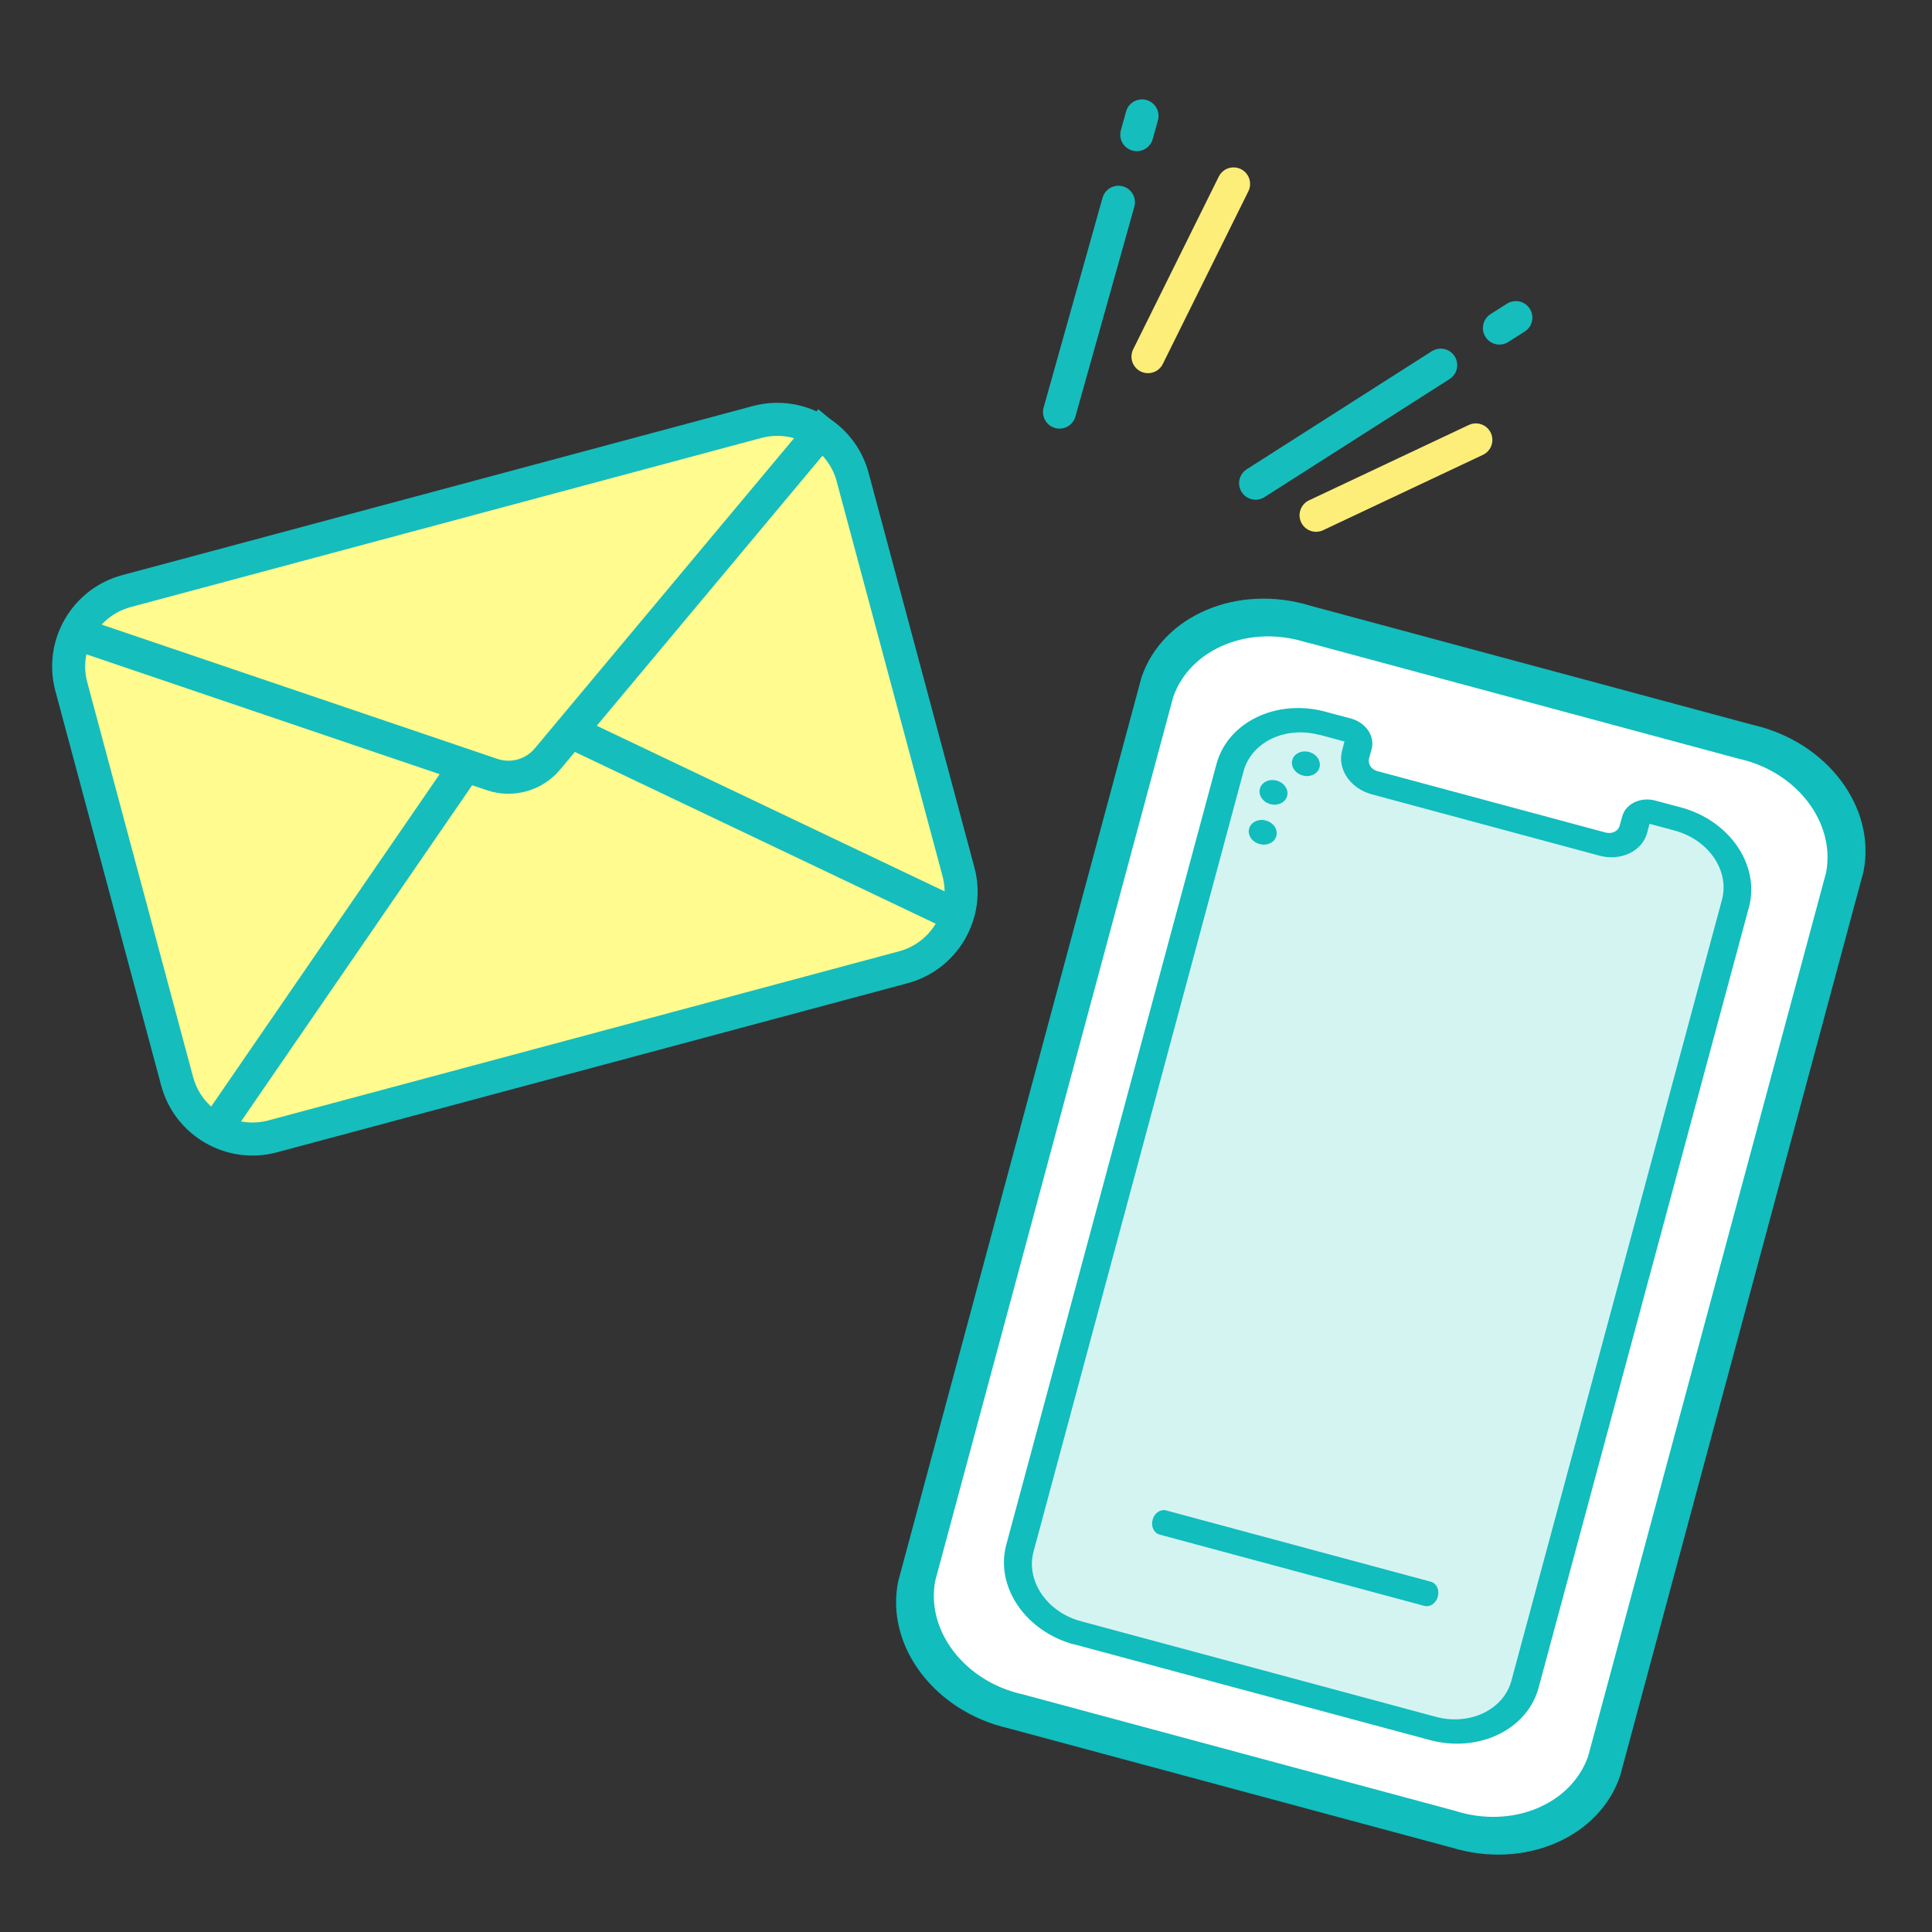 <?xml version="1.0" encoding="UTF-8"?>
<svg id="_レイヤー_1" data-name="レイヤー 1" xmlns="http://www.w3.org/2000/svg" width="100" height="100" viewBox="0 0 100 100">
  <rect x="0" y="0" width="100" height="100" fill="#333333" stroke="none"/>
  <defs>
    <style>
      .cls-1 {
        fill: #fff;
      }

      .cls-2 {
        stroke-miterlimit: 4;
      }

      .cls-2, .cls-3, .cls-4, .cls-5, .cls-6, .cls-7 {
        stroke-width: 1.71px;
      }

      .cls-2, .cls-3, .cls-5, .cls-6 {
        stroke-linecap: round;
      }

      .cls-2, .cls-5 {
        fill: #f8e64f;
        stroke: #fdee7a;
      }

      .cls-3 {
        stroke-miterlimit: 4;
      }

      .cls-3, .cls-4, .cls-6, .cls-7 {
        stroke: #16bdbd;
      }

      .cls-3, .cls-6, .cls-8 {
        fill: #11bdbd;
      }

      .cls-4 {
        fill: #fffb8e;
      }

      .cls-4, .cls-7 {
        stroke-miterlimit: 10;
      }

      .cls-5 {
        stroke-miterlimit: 4;
      }

      .cls-6 {
        stroke-miterlimit: 4;
      }

      .cls-7 {
        fill: none;
      }

      .cls-9 {
        fill: #d4f4f2;
      }
    </style>
  </defs>
  <g id="_グループ_8435" data-name="グループ 8435">
    <path id="_長方形_11153" data-name="長方形 11153" class="cls-9" d="m67.08,31.29l24.03,6.47c3.38.91,5.49,4.01,4.71,6.92l-12.73,47.28c-.78,2.91-4.16,4.53-7.54,3.62l-24.03-6.47c-3.38-.91-5.49-4.01-4.71-6.92l12.73-47.28c.78-2.91,4.16-4.53,7.54-3.62h0Z"/>
    <g id="Group_8466" data-name="Group 8466">
      <path id="_パス_26668" data-name="パス 26668" class="cls-1" d="m90.57,38.13l-22.88-6.16c-3.38-1.06-6.91.41-7.9,3.29l-12.59,46.78c-.59,2.99,1.72,6.03,5.18,6.82l22.88,6.16c3.38,1.06,6.91-.41,7.9-3.29l12.59-46.78c.59-2.99-1.72-6.03-5.18-6.82Zm-11.64,49.09c-.53,1.83-2.68,2.82-4.81,2.23l-18.31-4.93c-2.14-.55-3.5-2.5-3.04-4.34l10.91-40.51c.53-1.83,2.68-2.83,4.81-2.23l1.31.35c.34.11.56.42.5.72l-.15.55c-.15.61.3,1.26,1.01,1.45l11.77,3.17c.71.2,1.42-.14,1.6-.74l.15-.55c.11-.29.45-.45.8-.37l1.33.36c2.14.55,3.5,2.5,3.04,4.34l-10.92,40.5Z"/>
      <path id="Path_26685" data-name="Path 26685" class="cls-8" d="m75.09,95.62l-22.88-6.16c-3.85-.88-6.4-4.28-5.72-7.61l12.59-46.78c1.08-3.22,4.99-4.88,8.77-3.71l22.88,6.16c3.85.88,6.4,4.28,5.72,7.61l-12.59,46.78c-1.08,3.22-4.99,4.88-8.76,3.71Zm-7.48-62.37c-2.93-.94-6,.32-6.88,2.81l-12.32,45.75c-.5,2.6,1.53,5.23,4.53,5.89l22.38,6.03c2.93.94,6-.32,6.88-2.82l12.32-45.75c.49-2.6-1.53-5.23-4.53-5.89l-22.38-6.03Zm-12.01,51.87c-2.5-.68-4.07-2.95-3.53-5.11l10.91-40.52c.62-2.15,3.13-3.33,5.63-2.65l1.35.36c.71.21,1.16.84,1.06,1.47l-.16.6c-.07.28.13.57.45.65,0,0,0,0,.01,0l11.78,3.17c.32.09.65-.06.73-.34l.15-.54c.2-.61.91-.95,1.63-.79l1.39.37c2.5.67,4.08,2.95,3.54,5.11l-10.92,40.52c-.62,2.14-3.13,3.32-5.63,2.64l-18.39-4.95h0Zm12.69-47.08c-1.74-.47-3.48.35-3.91,1.83l-10.9,40.5c-.36,1.51.74,3.09,2.49,3.55l18.34,4.94c1.74.47,3.48-.34,3.91-1.83l10.92-40.5c.37-1.5-.72-3.07-2.46-3.54l-1.3-.35-.13.49c-.27.94-1.36,1.45-2.46,1.16l-11.8-3.18c-1.09-.3-1.77-1.29-1.53-2.23l.13-.5-1.3-.35h0Z"/>
    </g>
    <ellipse id="_楕円形_614-2" data-name="楕円形 614-2" class="cls-8" cx="67.59" cy="39.53" rx=".63" ry=".73" transform="translate(11.82 94.49) rotate(-74.9)"/>
    <ellipse id="_楕円形_615-2" data-name="楕円形 615-2" class="cls-8" cx="65.36" cy="43.08" rx=".63" ry=".73" transform="translate(6.74 94.96) rotate(-74.9)"/>
    <ellipse id="_楕円形_616-2" data-name="楕円形 616-2" class="cls-8" cx="65.92" cy="41.02" rx=".63" ry=".73" transform="translate(9.14 93.97) rotate(-74.9)"/>
  </g>
  <path id="_長方形_11154" data-name="長方形 11154" class="cls-8" d="m60.36,78.18l13.7,3.69c.29.08.46.42.36.77h0c-.09.35-.41.56-.7.48l-13.7-3.69c-.29-.08-.46-.42-.36-.77h0c.09-.35.41-.56.7-.48Z"/>
  <g>
    <path class="cls-4" d="m9.77,25.72h33.78c2.23,0,4.04,1.81,4.04,4.04v21.14c0,2.23-1.81,4.04-4.04,4.04H9.76c-2.23,0-4.04-1.81-4.04-4.04v-21.14c0-2.23,1.81-4.04,4.04-4.04Z" transform="translate(-9.54 8.28) rotate(-15.01)"/>
    <path class="cls-7" d="m3.81,32.74l21.66,7.35c1.03.35,2.17.03,2.87-.81l14.67-17.55"/>
    <line class="cls-7" x1="10.83" y1="58.93" x2="24.07" y2="39.67"/>
    <line class="cls-7" x1="50.06" y1="47.64" x2="29.54" y2="37.87"/>
  </g>
  <g id="effect">
    <g id="Group_29731" data-name="Group 29731">
      <path id="_パス_19301" data-name="パス 19301" class="cls-6" d="m54.84,21.33l3.05-10.86"/>
      <path id="_パス_39754" data-name="パス 39754" class="cls-6" d="m58.84,6.97l.27-.97"/>
      <path id="_パス_19302" data-name="パス 19302" class="cls-2" d="m59.42,18.46l4.43-8.94"/>
    </g>
    <g id="Group_29732" data-name="Group 29732">
      <path id="_パス_19301-2" data-name="パス 19301-2" class="cls-3" d="m64.99,25.01l9.58-6.11"/>
      <path id="_パス_39754-2" data-name="パス 39754-2" class="cls-3" d="m77.61,16.98l.85-.54"/>
      <path id="_パス_19302-2" data-name="パス 19302-2" class="cls-5" d="m68.12,26.67l8.27-3.9"/>
    </g>
  </g>
</svg>